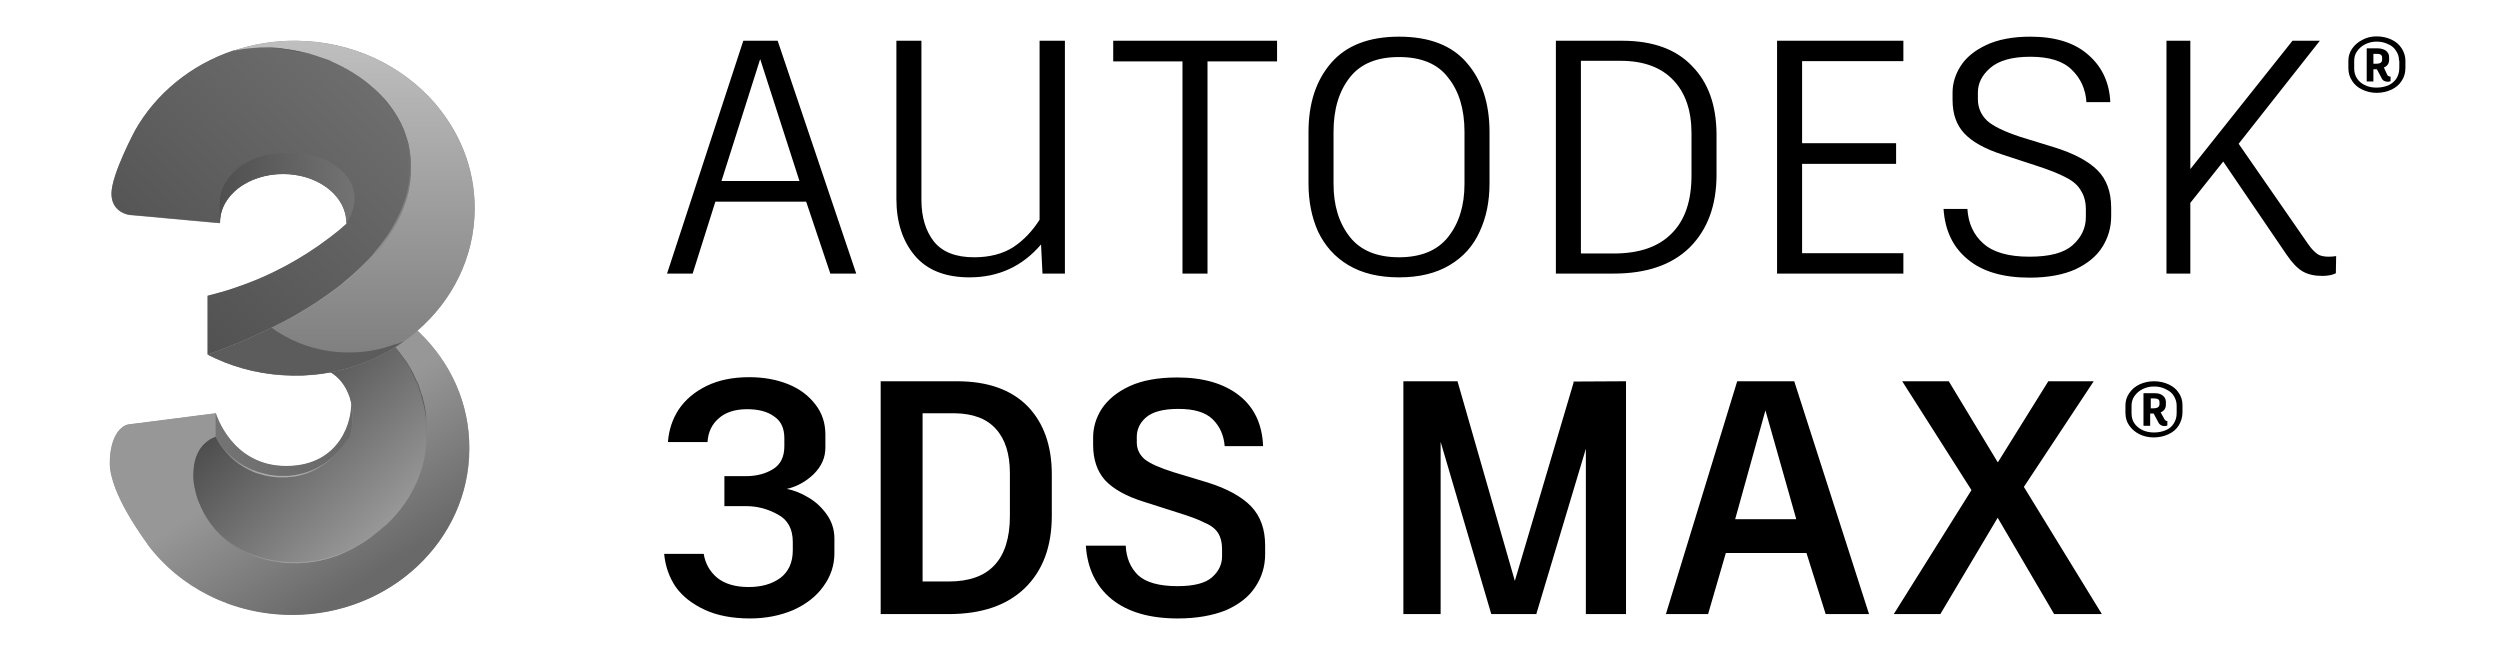 <?xml version="1.0" encoding="UTF-8"?>
<svg xmlns="http://www.w3.org/2000/svg" xmlns:xlink="http://www.w3.org/1999/xlink" version="1.1" id="Livello_1" x="0px" y="0px" viewBox="0 0 859 225" style="enable-background:new 0 0 859 225;" xml:space="preserve">
<style type="text/css">
	.st0{fill:#959595;}
	.st1{fill:url(#SVGID_1_);}
	.st2{fill:url(#SVGID_00000007391103827660336380000013936302947093395108_);}
	.st3{fill:url(#SVGID_00000175320446217895155540000001446273207338936963_);}
	.st4{fill:url(#SVGID_00000103256010512739755020000014444508829162711938_);}
	.st5{fill:url(#SVGID_00000008118153809308035880000008117409764410790817_);}
	.st6{fill:url(#SVGID_00000011003917183541637780000006643675102318116756_);}
	.st7{fill:url(#SVGID_00000040566272874282759390000017067770960310674565_);}
	.st8{fill:#5C5C5C;}
	.st9{fill:url(#SVGID_00000074423422888736555390000017062189957831005375_);}
	.st10{fill:url(#SVGID_00000163795297952871445990000001173383672367181234_);}
	.st11{fill-rule:evenodd;clip-rule:evenodd;}
</style>
<g>
	<path class="st0" d="M163.1,72c0.1-7-1.2-13.9-3.8-20.4c-2.4-6-5.8-11.4-10-16.3C138,22.4,120.9,14.1,101.7,14   c-7.6-0.1-15,1.2-21.7,3.5c-14.5,4.9-26.5,14.8-33.6,27.4c0,0-8.1,15.1-8.1,21.7s6.2,7.3,6.2,7.3l29.6,2.7l1.5,0.1   c0-1.2,0.2-2.3,0.4-3.4c0.3-1.2,0.8-2.4,1.4-3.5c1.1-1.9,2.6-3.6,4.5-5.1c3.9-3,9.4-4.9,15.4-4.9c11.4,0,20.7,6.7,21.7,15.3   c0.1,0.6,0.1,1.2,0.1,1.8l0,0c-0.8,0.7-1.6,1.4-2.4,2.1l0,0c-3.4,2.8-7.1,5.5-10.8,7.9s-7.6,4.5-11.5,6.5c-7.3,3.6-15.1,6.3-23,8.3   v20.2c0.9,0.5,1.8,0.9,2.7,1.3c8.1,3.7,17.1,5.8,26.7,5.9l0,0c4.3,0,8.6-0.3,12.8-1.1c1,0.5,4.2,2.6,6.1,7.2   c0.4,0.9,0.7,1.8,0.9,2.8l0,0c0,0.1,0,0.2,0.1,0.3l0,0c0.5,5.7-3.4,21.9-22.3,21.9S74.2,142,74.2,142l-0.7,0.1l-4.8,0.6   c-0.9,0.1-1.7,0.2-2.6,0.3c-8.6,1.1-21,2.7-21.9,2.8c-0.8,0.1-2.6,0.8-4.1,3.2l0,0c-1.2,2-2.3,5.2-2.3,10.1c0,10.5,12,26.4,13,27.8   l0,0l0,0v0.1c11,14.7,29.2,24.2,49.7,24.2c33.6,0,60.8-25.6,60.8-57.1c0-15.5-6.5-29.5-17.2-39.8c-0.2-0.2-0.5-0.5-0.8-0.7   C155.4,103.2,162.9,88.4,163.1,72L163.1,72z"></path>
	
		<linearGradient id="SVGID_1_" gradientUnits="userSpaceOnUse" x1="-766.283" y1="767.968" x2="-717.62" y2="716.672" gradientTransform="matrix(1 0 0 -1 855.679 902.025)">
		<stop offset="0" style="stop-color:#4E4E4E"></stop>
		<stop offset="1" style="stop-color:#A0A0A0"></stop>
	</linearGradient>
	<path class="st1" d="M146.6,149.9v-0.2c0-0.2,0-0.3,0-0.5s0-0.5,0-0.7c0-11.3-4.1-21.6-10.7-29.3c-6.6,4.2-14.2,7.2-22.4,8.7   c1,0.5,4.2,2.6,6.1,7.2c0.4,0.9,0.7,1.8,0.9,2.8l0,0l0,0l0.1,0.3l0,0c0.2,0.7,0.3,1.5,0.4,2.4c0.4,3.5-0.1,6.6-0.8,9.3   c-3.1,4.8-10.4,13.7-22.8,13.7c-16.8,0-23.1-13.3-23.3-13.7l0,0l0,0l0,0c-0.1,0-3.7,1-5.9,5c-0.4,0.7-0.7,1.5-1,2.3l0,0   c-0.5,1.6-0.8,3.4-0.8,5.7c0,11.1,9.8,30.3,35.3,30.3c6.2,0,11.7-1.4,16.5-3.5l0,0C120.3,188.9,145.8,177.5,146.6,149.9   L146.6,149.9z"></path>
	
		<linearGradient id="SVGID_00000009561924809783810950000016921091127826619571_" gradientUnits="userSpaceOnUse" x1="-775.744" y1="779.883" x2="-721.086" y2="694.705" gradientTransform="matrix(1 0 0 -1 855.679 902.025)">
		<stop offset="0.382" style="stop-color:#979797"></stop>
		<stop offset="0.886" style="stop-color:#696969"></stop>
	</linearGradient>
	<path style="fill:url(#SVGID_00000009561924809783810950000016921091127826619571_);" d="M144.2,114.3c-0.2-0.2-0.5-0.5-0.8-0.7   c-2.4,2.1-4.9,3.9-7.5,5.6c6.6,7.7,10.7,18,10.7,29.3c0,0.1,0,0.2,0,0.4v0.3c0,0.2,0,0.3,0,0.5v0.2c-0.8,27.6-26.3,39-28.4,40l0,0   c-4.8,2.1-10.3,3.5-16.5,3.5c-25.5,0-35.3-19.2-35.3-30.3c0-2.3,0.3-4.1,0.8-5.7l0,0c0.3-0.9,0.6-1.6,1-2.3c2.3-4.1,5.9-5,5.9-5   l0,0V142l-0.7,0.1l-4.8,0.6l-2,0.3l-0.6,0.1c-7.3,0.9-14.6,1.9-21.9,2.8c-0.8,0.1-2.6,0.8-4.1,3.2c-1.2,2-2.3,5.2-2.3,10.1   c0,10.4,12,26.4,13,27.8l0,0l0,0l0,0v0.1c11,14.7,29.2,24.2,49.7,24.2c33.6,0,60.8-25.6,60.8-57.1   C161.4,138.6,154.8,124.6,144.2,114.3L144.2,114.3z"></path>
	
		<linearGradient id="SVGID_00000055707271250703284440000004390273905884817327_" gradientUnits="userSpaceOnUse" x1="-781.505" y1="751.076" x2="-734.449" y2="751.076" gradientTransform="matrix(1 0 0 -1 855.679 902.025)">
		<stop offset="0" style="stop-color:#747474"></stop>
		<stop offset="1" style="stop-color:#686868"></stop>
	</linearGradient>
	<path style="fill:url(#SVGID_00000055707271250703284440000004390273905884817327_);" d="M120.2,150c-3.1,4.8-10.4,13.7-22.8,13.7   c-17.1,0-23.3-13.7-23.3-13.7v-8.1c0,0,5.3,18.2,24.2,18.2s22.8-16.2,22.3-21.9c0.2,0.7,0.3,1.5,0.4,2.4   C121.4,144.1,121,147.3,120.2,150L120.2,150z"></path>
	
		<linearGradient id="SVGID_00000095328525830966591370000006490169182633632915_" gradientUnits="userSpaceOnUse" x1="-758.529" y1="752.025" x2="-758.529" y2="738.072" gradientTransform="matrix(1 0 0 -1 855.679 902.025)">
		<stop offset="0" style="stop-color:#6C6C6C"></stop>
		<stop offset="1" style="stop-color:#ADADAD"></stop>
	</linearGradient>
	<path style="fill:url(#SVGID_00000095328525830966591370000006490169182633632915_);" d="M120.2,150c-0.3,0.5-0.6,1-1,1.5   c-0.2,0.2-0.3,0.5-0.5,0.7l-0.3,0.4l-0.3,0.4c-0.7,0.9-1.5,1.8-2.3,2.7c-1.6,1.7-3.4,3.2-5.4,4.5c-1,0.6-2,1.2-3.1,1.7   s-2.2,0.9-3.3,1.2s-2.3,0.6-3.5,0.7l-0.9,0.1c-0.3,0-0.6,0-0.9,0.1c-0.3,0-0.6,0-0.9,0c-0.3,0-0.6,0-0.9,0H96c-0.1,0-0.3,0-0.4,0   h-0.4l-0.9-0.1c-0.3,0-0.6-0.1-0.9-0.1l-0.4-0.1c-0.1,0-0.1,0-0.2,0h-0.2l-0.9-0.2c-0.3,0-0.6-0.1-0.9-0.2l-0.4-0.1   c-0.1,0-0.3-0.1-0.4-0.1c-0.6-0.2-1.1-0.3-1.7-0.5l-0.4-0.1l-0.2-0.1l-0.2-0.1l-0.8-0.3c-1.1-0.5-2.1-1-3.1-1.6   c-2-1.2-3.9-2.7-5.5-4.5c-0.8-0.9-1.5-1.8-2.2-2.7c-0.3-0.5-0.7-1-1-1.5s-0.6-1-0.8-1.6c0.3,0.5,0.6,1,0.9,1.5s0.6,1,1,1.4   c0.7,0.9,1.5,1.8,2.3,2.7c1.6,1.7,3.5,3.1,5.5,4.3l0.8,0.4c0.1,0,0.1,0.1,0.2,0.1l0.2,0.1l0.4,0.2l0.4,0.2c0.1,0.1,0.3,0.1,0.4,0.2   l0.4,0.2l0.2,0.1h0.1H87l0.8,0.3l0.2,0.1l0.2,0.1l0.4,0.1c0.5,0.2,1.1,0.3,1.7,0.5c0.1,0,0.3,0.1,0.4,0.1l0.4,0.1   c0.3,0.1,0.6,0.1,0.9,0.2l0.9,0.2h0.2c0.1,0,0.1,0,0.2,0l0.4,0.1c0.3,0,0.6,0.1,0.9,0.1l0.9,0.1h0.4c0.1,0,0.3,0,0.4,0h0.9   c0.3,0,0.6,0,0.9,0c0.3,0,0.6,0,0.9,0c0.3,0,0.6,0,0.9-0.1l0.9-0.1c1.2-0.2,2.3-0.4,3.4-0.7c2.2-0.6,4.4-1.6,6.4-2.8   s3.8-2.7,5.4-4.4C117.5,153.8,118.9,151.9,120.2,150L120.2,150z"></path>
	
		<linearGradient id="SVGID_00000150099128571094432770000015920880657452959135_" gradientUnits="userSpaceOnUse" x1="-762.482" y1="771.815" x2="-731.124" y2="718.029" gradientTransform="matrix(1 0 0 -1 855.679 902.025)">
		<stop offset="0.524" style="stop-color:#585858"></stop>
		<stop offset="1" style="stop-color:#B2B2B2"></stop>
	</linearGradient>
	<path style="fill:url(#SVGID_00000150099128571094432770000015920880657452959135_);" d="M74.2,150L74.2,150L74.2,150   c-0.4,0.1-0.8,0.3-1.2,0.5c-0.4,0.2-0.8,0.4-1.1,0.7c-1.1,0.7-2,1.7-2.8,2.7c-0.3,0.4-0.5,0.7-0.7,1.1c-0.4,0.8-0.8,1.6-1,2.4l0,0   l0,0l0,0c-0.5,1.6-0.7,3.2-0.8,4.9c0,0.8,0,1.7,0.1,2.5s0.2,1.6,0.3,2.5c0.3,1.6,0.8,3.2,1.4,4.8c0.6,1.5,1.3,3,2.1,4.5   c1.6,2.9,3.7,5.5,6.1,7.7c0.2,0.1,0.3,0.3,0.5,0.4l0.5,0.4c0.3,0.3,0.6,0.5,1,0.8c0.3,0.3,0.7,0.5,1,0.7c0.2,0.1,0.3,0.2,0.5,0.4   c0.1,0.1,0.2,0.1,0.3,0.2l0.3,0.2c1.4,0.9,2.8,1.7,4.3,2.4c3,1.4,6.2,2.3,9.4,2.9c1.6,0.3,3.3,0.4,4.9,0.5s3.3,0.1,4.9,0   c1.6-0.1,3.3-0.3,4.9-0.6c1.6-0.3,3.2-0.7,4.8-1.2s3.1-1.1,4.6-1.7c1.5-0.7,3-1.5,4.4-2.3c2.8-1.7,5.5-3.6,8.1-5.8   c2.5-2.2,4.8-4.6,6.8-7.2c1-1.3,1.9-2.7,2.8-4.1c0.9-1.4,1.6-2.9,2.3-4.4c1.4-3,2.4-6.2,3-9.4c0.3-1.6,0.5-3.3,0.6-4.9v-0.3V151   v-0.6c0-0.2,0-0.4,0-0.6c0-0.2,0-0.4,0-0.6v-0.3c0-0.1,0-0.2,0-0.3V148v-1.2c-0.1-3.3-0.6-6.6-1.5-9.8c-0.1-0.4-0.2-0.8-0.3-1.2   s-0.2-0.8-0.4-1.2l-0.4-1.2l-0.2-0.6c-0.1-0.2-0.1-0.4-0.2-0.6L143,131l-0.1-0.1l-0.1-0.1l-0.1-0.3l-0.3-0.6l-0.3-0.6   c0-0.1-0.1-0.2-0.1-0.3l-0.1-0.3l-0.6-1.1l-0.1-0.3l-0.1-0.3l-0.3-0.5l-0.3-0.5c-0.1-0.2-0.2-0.4-0.3-0.5l-0.7-1.1l-0.2-0.3   l-0.1-0.1l-0.1-0.1l-0.3-0.5c-0.2-0.3-0.5-0.7-0.7-1l-0.7-1c-0.1-0.2-0.2-0.3-0.4-0.5l-0.4-0.5l-0.8-1l0.8,1l0.4,0.5   c0.1,0.2,0.3,0.3,0.4,0.5l0.8,1c0.2,0.3,0.5,0.7,0.7,1l0.4,0.5l0.1,0.1l0.1,0.1l0.2,0.3l0.7,1.1c0.1,0.2,0.2,0.4,0.3,0.5l0.3,0.5   l0.3,0.5l0.2,0.3l0.1,0.3l0.6,1.1l0.1,0.3c0,0.1,0.1,0.2,0.1,0.3l0.3,0.6l0.3,0.6l0.1,0.3l0.1,0.1l0.1,0.1l0.5,1.2   c0.1,0.2,0.2,0.4,0.2,0.6l0.2,0.6l0.4,1.2c0.1,0.4,0.2,0.8,0.4,1.2c0.1,0.4,0.3,0.8,0.3,1.2l0.3,1.2l0.1,0.3c0,0.1,0,0.2,0.1,0.3   l0.1,0.6c0.1,0.4,0.2,0.8,0.2,1.2l0.2,1.2l0.1,0.6c0,0.1,0,0.2,0,0.3v0.3l0.1,1.2v0.3v0.3v0.6c0,0.4,0.1,0.8,0.1,1.2v1.2v0.6   c0,0.1,0,0.2,0,0.3v0.3c0,0.2,0,0.4,0,0.6c0,0.2,0,0.4,0,0.6v0.6v0.3v0.3c-0.1,1.7-0.3,3.3-0.6,5c-0.3,1.6-0.7,3.3-1.2,4.9   s-1.1,3.2-1.8,4.7s-1.5,3-2.3,4.4c-0.9,1.4-1.8,2.8-2.8,4.1c-2,2.6-4.3,5.1-6.9,7.2c-1.3,1.1-2.6,2.1-3.9,3.1   c-1.4,1-2.7,1.9-4.2,2.7c-1.4,0.9-2.9,1.6-4.4,2.3s-3.1,1.3-4.7,1.8c-3.2,1-6.5,1.6-9.8,1.8c-0.4,0-0.8,0-1.2,0.1   c-0.4,0-0.8,0-1.2,0H101c-0.2,0-0.4,0-0.6,0h-0.6h-0.3h-0.3c-1.7-0.1-3.3-0.3-5-0.6c-3.3-0.6-6.5-1.5-9.5-2.9s-5.8-3.3-8.3-5.6   c-1.2-1.1-2.4-2.4-3.4-3.7s-2-2.7-2.8-4.2s-1.5-3-2.1-4.5c-0.6-1.6-1-3.2-1.3-4.8c-0.2-0.8-0.3-1.6-0.3-2.5c-0.1-0.8-0.1-1.7,0-2.5   c0.1-1.7,0.3-3.3,0.9-4.9l0,0l0,0l0,0c0.3-0.8,0.6-1.6,1.1-2.4c0.2-0.4,0.5-0.7,0.7-1.1s0.5-0.7,0.8-1c0.6-0.6,1.3-1.2,2-1.7   c0.4-0.2,0.7-0.5,1.1-0.6C73.3,150.3,73.7,150.1,74.2,150L74.2,150L74.2,150z"></path>
	
		<linearGradient id="SVGID_00000150086296474416874110000003529756597985257397_" gradientUnits="userSpaceOnUse" x1="-807.688" y1="793.903" x2="-715.475" y2="894.783" gradientTransform="matrix(1 0 0 -1 855.679 902.025)">
		<stop offset="0" style="stop-color:#505050"></stop>
		<stop offset="1" style="stop-color:#747474"></stop>
	</linearGradient>
	<path style="fill:url(#SVGID_00000150086296474416874110000003529756597985257397_);" d="M141.1,57c0,17.4-11.5,31.4-25.1,41.8   c-3.1,2.3-6.2,4.5-9.5,6.5c-4.5,2.8-9,5.3-13.2,7.3c-5.5,2.7-11.2,5.2-17,7.4c-3.1,1.2-5,1.7-5,1.8l0,0v-20.2   c3.1-0.8,6.2-1.6,9.3-2.7c4.7-1.6,9.3-3.4,13.7-5.6c5.2-2.5,10.2-5.5,15-8.8c2.5-1.8,5-3.6,7.4-5.6l0,0c0.8-0.7,1.6-1.4,2.4-2.1   c0-0.1,0-0.2,0-0.3c0-0.5,0-1-0.1-1.5c-1-8.6-10.3-15.3-21.7-15.3c-6,0-11.4,1.9-15.4,4.9c-1.9,1.5-3.4,3.2-4.5,5.1   c-0.6,1.1-1.1,2.2-1.4,3.5c-0.3,1.1-0.4,2.3-0.4,3.4l-1.5-0.1l-29.6-2.7c0,0-6.2-0.7-6.2-7.3s8.1-21.7,8.1-21.7   C53.5,32.2,65.5,22.3,80,17.4c17.2-3.7,36.1,1.8,48.3,12.7c6.5,5.8,11.1,13.2,12.5,21.5C141,53.4,141.1,55.2,141.1,57L141.1,57z"></path>
	
		<linearGradient id="SVGID_00000129185290275171276440000014652495102171001263_" gradientUnits="userSpaceOnUse" x1="-738.429" y1="888.025" x2="-738.429" y2="773.01" gradientTransform="matrix(1 0 0 -1 855.679 902.025)">
		<stop offset="0" style="stop-color:#BFBFBF"></stop>
		<stop offset="1" style="stop-color:#7B7B7B"></stop>
	</linearGradient>
	<path style="fill:url(#SVGID_00000129185290275171276440000014652495102171001263_);" d="M163.1,72c-0.1,16.4-7.6,31.2-19.6,41.6   c-2.4,2.1-4.9,3.9-7.5,5.6c-6.6,4.2-14.2,7.2-22.4,8.7c-4.2,0.8-8.5,1.2-12.8,1.1l0,0c-9.6-0.1-18.7-2.2-26.7-5.9   c-0.9-0.4-1.8-0.9-2.7-1.3c0,0,1.9-0.6,5-1.8c5.8-2.2,11.4-4.6,17-7.4c4.2-2.1,8.7-4.5,13.2-7.3c3.3-2,6.4-4.2,9.5-6.5   c13.7-10.4,25.1-24.4,25.1-41.8c0-1.8-0.1-3.6-0.4-5.3c-1.4-8.4-6-15.7-12.5-21.5C116.1,19.3,97.2,13.8,80,17.5   c6.8-2.3,14.1-3.5,21.7-3.5c19.2,0.2,36.3,8.4,47.5,21.3c4.2,4.8,7.6,10.3,10,16.3C161.8,58.1,163.1,65,163.1,72L163.1,72z"></path>
	<path class="st8" d="M139,117.1c-1,0.7-2,1.4-3.1,2.1c-6.6,4.2-14.2,7.2-22.4,8.7c-4.2,0.8-8.5,1.2-12.8,1.1l0,0   c-9.6-0.1-18.7-2.2-26.7-5.9c-0.9-0.4-1.8-0.9-2.7-1.3c0.1,0,1.9-0.6,5-1.8c5.8-2.2,11.4-4.6,17-7.4c7.8,5.6,17.1,8.6,26.7,8.5   c5.4,0,10.6-0.9,15.4-2.7C136.6,118.2,137.8,117.7,139,117.1L139,117.1z"></path>
	
		<linearGradient id="SVGID_00000127758352241165443830000016197276605021622699_" gradientUnits="userSpaceOnUse" x1="-780.127" y1="837.275" x2="-733.874" y2="837.275" gradientTransform="matrix(1 0 0 -1 855.679 902.025)">
		<stop offset="0" style="stop-color:#4F4F4F"></stop>
		<stop offset="1" style="stop-color:#737373"></stop>
	</linearGradient>
	<path style="fill:url(#SVGID_00000127758352241165443830000016197276605021622699_);" d="M101.3,52.6h-3.5   c-12.3,0-22.3,7.7-22.3,17.2v6.9c0-1.2,0.2-2.3,0.4-3.4c0.3-1.2,0.8-2.4,1.4-3.5c1.1-1.9,2.6-3.6,4.5-5.1c3.9-3,9.4-4.9,15.4-4.9   c11.4,0,20.7,6.7,21.7,15.3c0.1,0.6,0.1,1.2,0.1,1.8C128.1,62.4,113.3,52.6,101.3,52.6L101.3,52.6z"></path>
	
		<linearGradient id="SVGID_00000094593986282264426210000009024177760853823894_" gradientUnits="userSpaceOnUse" x1="-745.129" y1="885.726" x2="-745.129" y2="789.326" gradientTransform="matrix(1 0 0 -1 855.679 902.025)">
		<stop offset="0" style="stop-color:#515151"></stop>
		<stop offset="1" style="stop-color:#A5A5A5"></stop>
	</linearGradient>
	<path style="fill:url(#SVGID_00000094593986282264426210000009024177760853823894_);" d="M79.9,17.5c1.6-0.4,3.3-0.6,4.9-0.8   c1.7-0.2,3.3-0.3,5-0.4c1.7,0,3.3,0,5,0.1l1.2,0.1c0.2,0,0.4,0,0.6,0.1l0.6,0.1l0.6,0.1l0.6,0.1L99,17c0.2,0,0.4,0.1,0.6,0.1   c6.6,1,13,3.1,18.9,6.3c0.7,0.4,1.5,0.8,2.2,1.2l1.1,0.7l0.3,0.2l0.3,0.2l0.5,0.3l0.5,0.3l0.5,0.4l0.5,0.4l0.3,0.2l0.2,0.2l1,0.8   l1,0.8l0.2,0.2l0.2,0.2l0.5,0.4c0.2,0.1,0.3,0.3,0.5,0.4l0.5,0.4l0.5,0.4l0.2,0.2c0.1,0.1,0.1,0.1,0.2,0.2l0.9,0.9   c1.2,1.2,2.3,2.5,3.3,3.8s1.9,2.7,2.8,4.2l0.6,1.1l0.6,1.1l0.1,0.3l0.1,0.3l0.3,0.6l0.3,0.6l0.2,0.6l0.2,0.6l0.1,0.3l0.1,0.3   l0.4,1.2l0.4,1.2l0.1,0.3c0,0.1,0.1,0.2,0.1,0.3l0.1,0.6l0.1,0.6c0,0.2,0.1,0.4,0.1,0.6l0.1,0.6c0,0.2,0.1,0.4,0.1,0.6   c0.3,1.7,0.4,3.3,0.4,5c0,0.4,0,0.8,0,1.3v0.3V59v0.2v0.6c0,0.4,0,0.8-0.1,1.2c0,0.4-0.1,0.8-0.1,1.2l-0.2,1.2c0,0.1,0,0.2,0,0.3   l-0.1,0.3l-0.1,0.6c0,0.2-0.1,0.4-0.1,0.6l-0.1,0.6l-0.1,0.6c0,0.1,0,0.2-0.1,0.3l-0.1,0.3c-0.1,0.4-0.2,0.8-0.3,1.2l-0.4,1.2   c-0.5,1.6-1.1,3.1-1.8,4.7c-0.7,1.5-1.5,3-2.3,4.4s-1.8,2.8-2.7,4.2c-0.5,0.7-1,1.3-1.5,2l-0.8,1c-0.1,0.2-0.3,0.3-0.4,0.5   l-0.4,0.5L129,87l-0.4,0.5l-0.4,0.5l-0.2,0.2l-0.2,0.2l-0.9,0.9l-0.9,0.9c-1.2,1.2-2.4,2.3-3.6,3.5c-1.2,1.1-2.5,2.2-3.8,3.2   c-0.7,0.5-1.3,1-2,1.5s-1.3,1-2,1.5c-1.3,1-2.7,1.9-4.1,2.9c-2.8,1.8-5.6,3.6-8.5,5.2c-1.4,0.8-2.9,1.6-4.4,2.4   c-1.5,0.8-3,1.5-4.4,2.3c1.5-0.8,3-1.5,4.4-2.3c1.5-0.8,2.9-1.6,4.4-2.4c2.9-1.7,5.7-3.4,8.4-5.3c1.4-0.9,2.7-1.9,4.1-2.9   c0.7-0.5,1.3-1,2-1.5s1.3-1,1.9-1.6c1.3-1.1,2.5-2.1,3.8-3.3c1.2-1.1,2.4-2.3,3.6-3.5l0.9-0.9l0.8-0.9l0.2-0.2l0.2-0.2l0.4-0.5   l0.4-0.5l0.4-0.5l0.4-0.5c0.1-0.2,0.3-0.3,0.4-0.5l0.8-1c0.5-0.7,1-1.3,1.5-2c1-1.3,1.9-2.7,2.7-4.2c0.8-1.4,1.6-2.9,2.3-4.4   s1.3-3.1,1.8-4.6l0.4-1.2c0.1-0.4,0.2-0.8,0.3-1.2l0.1-0.3c0-0.1,0-0.2,0.1-0.3l0.1-0.6l0.1-0.6c0-0.2,0.1-0.4,0.1-0.6l0.1-0.6   l0.1-0.3c0-0.1,0-0.2,0-0.3l0.2-1.2c0-0.4,0.1-0.8,0.1-1.2c0.1-0.4,0.1-0.8,0.1-1.2v-0.6v-0.2v-0.2v-0.3c0-0.4,0-0.8,0-1.2   c0-1.7-0.1-3.3-0.4-4.9c0-0.2-0.1-0.4-0.1-0.6l-0.1-0.6c0-0.2-0.1-0.4-0.1-0.6l-0.1-0.6l-0.1-0.6c0-0.1,0-0.2-0.1-0.3l-0.1-0.3   l-0.3-1.2L139,46c0-0.1-0.1-0.2-0.1-0.3l-0.1-0.3l-0.2-0.6l-0.2-0.6l-0.3-0.6l-0.3-0.6l-0.1-0.3l-0.1-0.3l-0.6-1.1l-0.6-1.1   c-0.8-1.4-1.8-2.8-2.8-4.1s-2.1-2.6-3.2-3.8l-0.9-0.9c-0.1-0.1-0.1-0.1-0.2-0.2l-0.2-0.2l-0.5-0.4l-0.5-0.4   c-0.2-0.1-0.3-0.3-0.5-0.4l-0.5-0.4l-0.2-0.2l-0.2-0.2l-1-0.8l-1-0.8l-0.2-0.2l-0.3-0.2l-0.5-0.4l-0.5-0.4l-0.5-0.3l-0.5-0.3   l-0.3-0.2l-0.3-0.2l-1.1-0.7c-0.7-0.4-1.4-0.9-2.2-1.2l-0.5-0.3c-0.2-0.1-0.4-0.2-0.6-0.3l-0.6-0.3c-0.2-0.1-0.4-0.2-0.6-0.3   l-1.1-0.5c-0.2-0.1-0.4-0.2-0.6-0.3l-0.6-0.3c-0.2-0.1-0.4-0.2-0.6-0.3l-0.6-0.2l-0.6-0.2c-0.1,0-0.2-0.1-0.3-0.1l-0.3-0.1   l-1.2-0.4l-1.2-0.4c-0.4-0.1-0.8-0.3-1.2-0.4s-0.8-0.3-1.2-0.4s-0.8-0.2-1.2-0.3l-1.2-0.3l-0.3-0.1L104,18l-0.6-0.1l-0.6-0.1   c-0.2,0-0.4-0.1-0.6-0.1l-0.6-0.1c-0.2,0-0.4-0.1-0.6-0.1l-1.2-0.2c-0.2,0-0.4-0.1-0.6-0.1l-0.6-0.1L98,17l-0.6-0.1l-0.6-0.1   c-0.2,0-0.4,0-0.6-0.1L95,16.6c-1.7-0.1-3.3-0.2-5-0.2s-3.3,0.1-5,0.3C83.2,16.9,81.6,17.1,79.9,17.5L79.9,17.5z"></path>
</g>
<path class="st11" d="M816.6,12.5c1.9,0,3.6,0.4,5.1,1.1c1.5,0.7,2.7,1.7,3.5,3c0.8,1.2,1.3,2.7,1.3,4.2v2.5c0,1.7-0.4,3.2-1.3,4.5  c-0.8,1.3-2,2.3-3.5,3s-3.2,1.1-5.1,1.1c-1.8,0-3.4-0.4-4.9-1.1s-2.7-1.7-3.5-3c-0.9-1.3-1.3-2.8-1.3-4.4v-2.5  c0-1.5,0.4-2.9,1.3-4.2s2.1-2.3,3.5-3C813.1,12.9,814.8,12.5,816.6,12.5z M824.3,20.8c0-1.2-0.3-2.3-1-3.3c-0.6-1-1.5-1.8-2.7-2.3  c-1.2-0.6-2.5-0.9-4-0.9c-1.4,0-2.7,0.3-3.9,0.9c-1.2,0.6-2.1,1.4-2.8,2.4c-0.7,1-1,2.1-1,3.3v2.6c0,1.3,0.3,2.5,1,3.5  c0.7,1,1.6,1.8,2.8,2.3c1.2,0.6,2.5,0.8,3.9,0.8c1.5,0,2.9-0.3,4.1-0.8c1.2-0.6,2-1.3,2.7-2.3c0.6-1,1-2.2,1-3.6v-2.6H824.3z   M820.3,25.8c0.2,0.3,0.5,0.5,1,0.5h0.1v1.6c-0.3,0.1-0.6,0.2-0.9,0.2c-0.5,0-0.9-0.1-1.3-0.3c-0.4-0.2-0.7-0.5-0.9-1l-1.6-3h-1.2  V28h-2.3V16.6h3.7c1.2,0,2.1,0.3,2.9,0.8c0.7,0.6,1.1,1.3,1.1,2.2v0.9c0,1.3-0.6,2.2-1.8,2.7L820.3,25.8z M815.5,21.9h1  c0.6,0,1.1-0.1,1.4-0.3c0.4-0.2,0.6-0.6,0.6-1.1v-0.7c0-0.9-0.6-1.3-1.8-1.3h-1.2V21.9z M480.7,12.6c10.4,0,18.2,3,23.3,9  c5.2,6,7.8,13.9,7.8,23.8V63c0,6.2-1.1,11.7-3.4,16.6c-2.2,4.9-5.6,8.7-10.3,11.5s-10.4,4.2-17.4,4.2c-6.9,0-12.7-1.4-17.4-4.2  c-4.7-2.8-8.1-6.7-10.4-11.5c-2.2-4.9-3.3-10.4-3.3-16.6V45.4c0-9.9,2.6-17.8,7.8-23.8C462.6,15.6,470.4,12.6,480.7,12.6L480.7,12.6  z M480.7,19.6c-7.6,0-13.2,2.3-16.9,7s-5.6,10.9-5.6,18.7v17.9c0,7.5,1.9,13.5,5.6,18.2c3.7,4.7,9.4,7,16.9,7s13.2-2.3,16.9-7  c3.7-4.7,5.6-10.7,5.6-18.2V45.3c0-7.8-1.9-14-5.6-18.6C494,21.9,488.3,19.6,480.7,19.6L480.7,19.6z M277,69.3h-31.2L238,94h-8.8  l26.2-80h11.8l27,80h-8.9L277,69.3z M247.9,62.2h26.8l-13.5-41.9L247.9,62.2z M365.9,14v80h-7.7l-0.5-10  c-6.4,7.5-14.6,11.3-24.6,11.3c-8.3,0-14.6-2.5-18.8-7.5c-4.2-5-6.3-11.5-6.3-19.5V14h8.6v54.6c0,5.9,1.4,10.7,4.3,14.4  c2.9,3.6,7.5,5.4,13.8,5.4c5.4,0,9.9-1.2,13.5-3.5c3.6-2.4,6.6-5.6,9-9.4V14H365.9z M414.9,21.1h23.9V14h-56.3v7.1h23.8V94h8.6V21.1  z M581.4,22.7c-5.5-5.8-13.5-8.7-24-8.7h-22.8v80h19.9c11.3,0,20-3,26.1-9c6.1-6.1,9.2-14.4,9.2-25V46  C589.7,36.1,587,28.4,581.4,22.7z M575,27.6c4.1,4.3,6.2,10.4,6.2,18.2v14.4c0,8.8-2.2,15.4-6.8,20c-4.5,4.6-11.1,6.9-19.9,6.9  h-11.3V20.9h13.7C564.8,20.9,570.9,23.2,575,27.6z M619.2,20.9v28.3h32.3v7.1h-32.3V87H654v7h-43.4V14H654v7h-34.8V20.9z   M676.1,89.1c5,4.2,12.1,6.3,21.3,6.3c6.3,0,11.6-1,15.8-2.9c4.2-2,7.2-4.5,9.2-7.7s3-6.7,3-10.5v-2.9c0-5.5-1.6-9.8-4.7-12.9  c-3.1-3.1-8.1-5.8-14.9-7.9L694.1,47c-5.4-1.8-9.2-3.6-11.3-5.5c-2.1-2-3.2-4.5-3.2-7.4v-2.3c0-3.2,1.4-6,4.3-8.5  c2.9-2.5,7.5-3.8,13.7-3.8c6.6,0,11.3,1.5,14.3,4.5c3,2.9,4.7,6.6,5,11.1h8.2c-0.3-6.7-2.8-12.1-7.5-16.2c-4.7-4.2-11.3-6.3-20-6.3  c-6.1,0-11.2,1-15.2,2.9s-6.9,4.3-8.8,7.3c-1.8,2.9-2.7,5.9-2.7,9v2.5c0,4.8,1.3,8.6,4,11.5c2.7,2.9,7.1,5.4,13.4,7.4l11.6,3.8  c4.3,1.4,7.6,2.7,10,4c2.4,1.2,4.1,2.7,5.1,4.5c1.1,1.7,1.7,3.8,1.7,6.5v2.6c0,3.7-1.5,6.9-4.5,9.6s-7.9,4-14.9,4  c-7.2,0-12.4-1.5-15.8-4.5c-3.4-3-5.2-7-5.5-11.9h-8.2C668.3,79.2,671,84.9,676.1,89.1L676.1,89.1z M800.3,88.2  c0.8,0,1.6-0.1,2.4-0.2l-0.1,5.9c-1.2,0.6-2.8,0.9-4.7,0.9c-2.7,0-4.9-0.5-6.8-1.6c-1.8-1.1-3.6-3-5.5-5.8l-21.7-31.9l-11.3,14.2V94  h-8.2V14h8.2v44.1L787.7,14h9.4l-27.9,35.4l23.9,34.5c1.1,1.6,2.2,2.7,3.2,3.4C797.3,88,798.7,88.2,800.3,88.2L800.3,88.2z   M242.1,209.5c4.3,2,9.5,3,15.6,3c5.5,0,10.4-1,14.9-2.9c4.4-2,7.9-4.7,10.3-8.1c2.5-3.4,3.8-7.2,3.8-11.4V185c0-3-0.9-5.8-2.6-8.2  s-3.8-4.4-6.4-5.9c-2.5-1.5-5-2.5-7.4-2.9c3.6-0.8,6.7-2.6,9.3-5.1c2.7-2.7,4-5.7,4-9.1v-4.5c0-3.9-1.1-7.3-3.4-10.3  c-2.3-3-5.4-5.4-9.4-7s-8.4-2.4-13.4-2.4c-5.6,0-10.5,1-14.6,3s-7.3,4.7-9.6,8.1c-2.2,3.4-3.4,7.1-3.7,11.2h13.6  c0.2-3.4,1.5-6.1,3.8-8.1c2.3-2.1,5.6-3.2,9.8-3.2c3.9,0,7,0.8,9.3,2.5c2.4,1.6,3.5,4.1,3.5,7.5v2.7c0,3.7-1.3,6.3-3.9,7.9  c-2.6,1.6-5.7,2.4-9.3,2.4h-7.4v10.3h7.4c4,0,7.6,1,11,2.9c3.4,1.8,5.1,5,5.1,9.4v2.9c0,4.2-1.5,7.4-4.3,9.5  c-2.9,2.1-6.5,3.1-10.9,3.1c-4.6,0-8.2-1.1-10.8-3.2c-2.6-2.2-4.1-5-4.6-8.2h-13.6c0.4,4.2,1.7,8,4,11.4  C234.5,204.9,237.8,207.5,242.1,209.5z M353.1,139.6c-5.6-5.7-13.7-8.6-24.3-8.6h-26.2v80h23.3c11.4,0,20.1-3,26.2-8.9  c6.2-6,9.3-14.3,9.3-24.9V163C361.4,153.1,358.6,145.3,353.1,139.6z M342.2,147.4c3.2,3.5,4.8,8.6,4.8,15.2v14.7  c0,7.5-1.8,13.2-5.3,16.9c-3.4,3.7-8.7,5.6-15.7,5.6h-9V142h11.1C334.4,142.1,339.1,143.9,342.2,147.4z M404.7,212.5  c-9.7,0-17.2-2.2-22.7-6.6c-5.4-4.4-8.4-10.6-8.9-18.4h13.7c0.2,4.2,1.6,7.5,4.2,10.1c2.7,2.5,7.2,3.8,13.6,3.8c5.6,0,9.5-1,11.8-3  c2.4-2.1,3.5-4.5,3.5-7.3v-2.5c0-2.3-0.5-4.1-1.4-5.5c-0.9-1.4-2.4-2.6-4.6-3.5c-2.1-1.1-5.1-2.2-9.3-3.5l-11.6-3.7  c-6.1-1.9-10.5-4.4-13.3-7.4c-2.7-3-4.1-7.1-4.1-12.1v-2.6c0-3.5,1-6.8,3-9.9c2.1-3.1,5.2-5.7,9.5-7.7c4.3-2,9.8-3,16.4-3  c9,0,16.1,2.1,21.3,6.2c5.2,4.1,7.9,9.9,8.2,17.4h-13.2c-0.3-3.8-1.7-6.9-4.2-9.3s-6.4-3.5-11.7-3.5c-5.2,0-8.9,1-11.1,2.9  c-2.1,1.8-3.2,4.1-3.2,6.7v1.9c0,2.3,0.9,4.2,2.7,5.8c1.9,1.5,5.3,3,10.1,4.5l11.6,3.5c6.7,2.1,11.7,4.9,14.9,8.2  c3.2,3.4,4.8,7.8,4.8,13.4v3c0,4.1-1.1,7.9-3.4,11.3c-2.2,3.4-5.6,6-10.1,8C416.6,211.5,411.2,212.5,404.7,212.5L404.7,212.5z   M745.2,132.1c-1.5-0.7-3.2-1.1-5.1-1.1c-1.8,0-3.5,0.4-5,1.1c-1.5,0.7-2.7,1.8-3.5,3c-0.9,1.3-1.3,2.7-1.3,4.2v2.5  c0,1.7,0.4,3.1,1.3,4.4c0.9,1.3,2.1,2.3,3.5,3c1.4,0.7,3.1,1.1,4.9,1.1c1.9,0,3.6-0.4,5.1-1.1c1.5-0.7,2.7-1.7,3.5-3  c0.8-1.3,1.3-2.8,1.3-4.5v-2.5c0-1.5-0.4-3-1.3-4.2C747.9,133.8,746.7,132.8,745.2,132.1L745.2,132.1z M746.9,136c0.6,1,1,2.1,1,3.3  v2.6c0,1.4-0.3,2.5-1,3.6c-0.6,1-1.5,1.8-2.7,2.3c-1.2,0.5-2.5,0.8-4.1,0.8c-1.5,0-2.8-0.3-3.9-0.8c-1.2-0.6-2.1-1.3-2.8-2.3  c-0.7-1-1-2.2-1-3.5v-2.6c0-1.2,0.3-2.3,1-3.3c0.7-1,1.6-1.8,2.8-2.4c1.2-0.6,2.5-0.9,3.9-0.9c1.5,0,2.9,0.3,4,0.9  C745.4,134.3,746.3,135,746.9,136z M744.8,144.7c-0.4,0-0.8-0.2-1-0.5l-1.4-2.5c1.2-0.5,1.8-1.4,1.8-2.7v-0.9c0-0.9-0.4-1.7-1.1-2.2  c-0.7-0.6-1.7-0.8-2.9-0.8h-3.7v11.2h2.3v-4.2h1.2l1.6,3c0.2,0.5,0.6,0.8,0.9,1c0.4,0.2,0.8,0.3,1.3,0.3c0.3,0,0.6-0.1,0.9-0.2v-1.6  L744.8,144.7z M740,140.3h-1v-3.4h1.2c1.2,0,1.8,0.4,1.8,1.3v0.7c0,0.5-0.2,0.8-0.6,1.1C741,140.2,740.6,140.3,740,140.3z   M558.7,131v80h-13.8v-56.8l-17,56.7l0.1,0.1h-15.6L495,151.8V211h-12.8v-80h18.6l19.7,68.6l20.2-68.2l-0.1-0.3L558.7,131z   M620.7,190H593l-6.1,21h-14.5l24.5-80h19.6l25.7,80h-14.9L620.7,190z M596.2,178.4h21L606.6,141L596.2,178.4z M705.8,211h16.4  l-26.8-43.7l24-36.3h-15.6l-17.3,27.8h-0.1L669.6,131h-16l23.8,37.4L650.7,211h16l19.7-33.1L705.8,211z"></path>
</svg>
